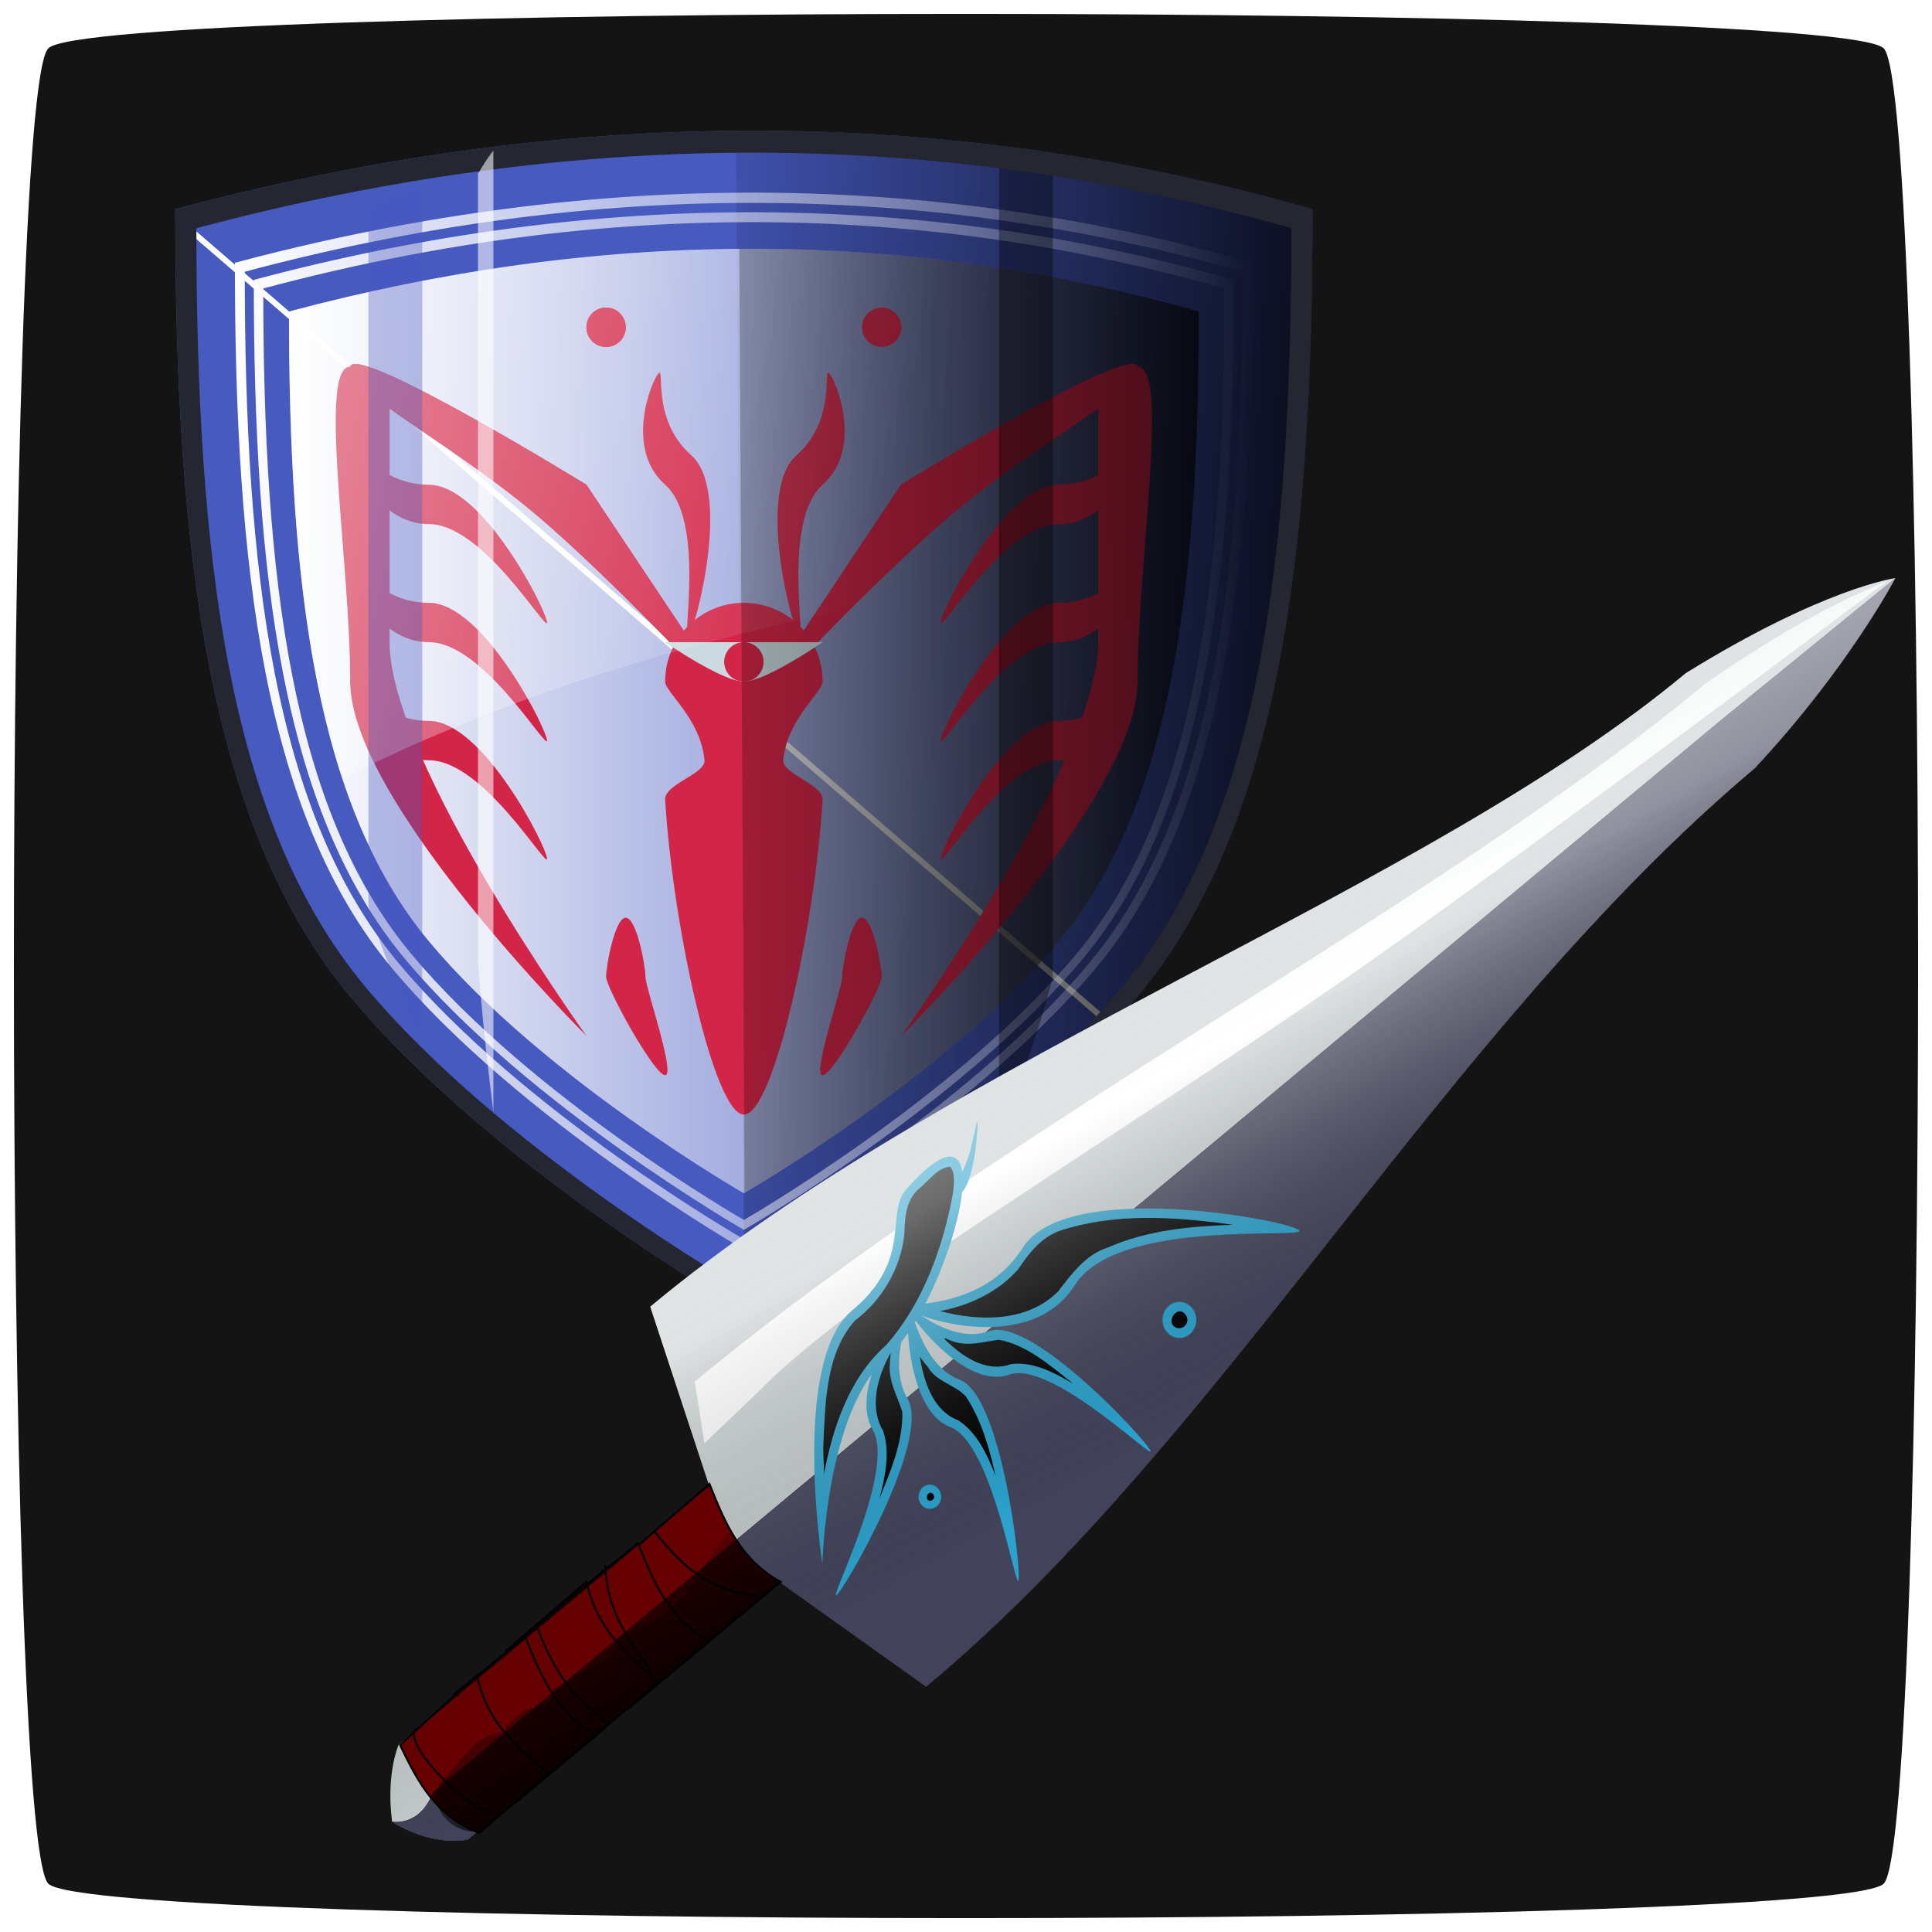 <?xml version="1.0" encoding="UTF-8" standalone="no"?>
<!-- Created with Inkscape (http://www.inkscape.org/) -->

<svg
   xmlns:dc="http://purl.org/dc/elements/1.1/"
   xmlns:cc="http://creativecommons.org/ns#"
   xmlns:rdf="http://www.w3.org/1999/02/22-rdf-syntax-ns#"
   xmlns:svg="http://www.w3.org/2000/svg"
   xmlns="http://www.w3.org/2000/svg"
   xmlns:xlink="http://www.w3.org/1999/xlink"
   xmlns:sodipodi="http://sodipodi.sourceforge.net/DTD/sodipodi-0.dtd"
   xmlns:inkscape="http://www.inkscape.org/namespaces/inkscape"
   version="1.1"
   width="1000"
   height="1000"
   id="svg4345"
   inkscape:version="0.48.2 r9819"
   sodipodi:docname="swordandshield.svg">
  <sodipodi:namedview
     pagecolor="#ffffff"
     bordercolor="#666666"
     borderopacity="1"
     objecttolerance="10"
     gridtolerance="10"
     guidetolerance="10"
     inkscape:pageopacity="0"
     inkscape:pageshadow="2"
     inkscape:window-width="1920"
     inkscape:window-height="1018"
     id="namedview5196"
     showgrid="false"
     inkscape:zoom="0.236"
     inkscape:cx="500"
     inkscape:cy="500"
     inkscape:window-x="-8"
     inkscape:window-y="-8"
     inkscape:window-maximized="1"
     inkscape:current-layer="svg4345" />
  <defs
     id="defs4347">
    <linearGradient
       id="linearGradient5604">
      <stop
         id="stop5606"
         style="stop-color:#000000;stop-opacity:1"
         offset="0" />
      <stop
         id="stop5608"
         style="stop-color:#000000;stop-opacity:0"
         offset="1" />
    </linearGradient>
    <linearGradient
       id="linearGradient5522">
      <stop
         id="stop5524"
         style="stop-color:#ffffff;stop-opacity:1"
         offset="0" />
      <stop
         id="stop5526"
         style="stop-color:#ffffff;stop-opacity:0"
         offset="1" />
    </linearGradient>
    <linearGradient
       id="linearGradient5497">
      <stop
         id="stop5499"
         style="stop-color:#000000;stop-opacity:1"
         offset="0" />
      <stop
         id="stop5501"
         style="stop-color:#000000;stop-opacity:0"
         offset="1" />
    </linearGradient>
    <linearGradient
       id="linearGradient5476">
      <stop
         id="stop5478"
         style="stop-color:#000000;stop-opacity:1"
         offset="0" />
      <stop
         id="stop5480"
         style="stop-color:#000000;stop-opacity:0"
         offset="1" />
    </linearGradient>
    <linearGradient
       id="linearGradient5459">
      <stop
         id="stop5461"
         style="stop-color:#ffffff;stop-opacity:1"
         offset="0" />
      <stop
         id="stop5463"
         style="stop-color:#ffffff;stop-opacity:0"
         offset="1" />
    </linearGradient>
    <linearGradient
       id="linearGradient5265">
      <stop
         id="stop5267"
         style="stop-color:#c8cfcf;stop-opacity:1"
         offset="0" />
      <stop
         id="stop5273"
         style="stop-color:#ffffff;stop-opacity:0.42"
         offset="0.516" />
      <stop
         id="stop5269"
         style="stop-color:#000000;stop-opacity:0"
         offset="1" />
    </linearGradient>
    <inkscape:path-effect
       effect="skeletal"
       id="path-effect5242" />
    <inkscape:path-effect
       effect="skeletal"
       id="path-effect5228" />
    <inkscape:path-effect
       effect="skeletal"
       id="path-effect5218" />
    <inkscape:path-effect
       effect="skeletal"
       id="path-effect4901" />
    <inkscape:path-effect
       effect="skeletal"
       id="path-effect4897" />
    <inkscape:path-effect
       effect="skeletal"
       id="path-effect4893" />
    <linearGradient
       x1="-599.82"
       y1="469.874"
       x2="-331.341"
       y2="519.331"
       id="linearGradient5271"
       xlink:href="#linearGradient5265"
       gradientUnits="userSpaceOnUse" />
    <filter
       x="-0.112"
       y="-0.013"
       width="1.224"
       height="1.027"
       color-interpolation-filters="sRGB"
       id="filter5301">
      <feGaussianBlur
         id="feGaussianBlur5303"
         stdDeviation="4.73" />
    </filter>
    <linearGradient
       x1="211.111"
       y1="577.453"
       x2="788.889"
       y2="577.453"
       id="linearGradient5465"
       xlink:href="#linearGradient5459"
       gradientUnits="userSpaceOnUse" />
    <linearGradient
       x1="-210.136"
       y1="191.769"
       x2="600.856"
       y2="376.14"
       id="linearGradient5467"
       xlink:href="#linearGradient5459"
       gradientUnits="userSpaceOnUse"
       gradientTransform="translate(0,12.22)" />
    <linearGradient
       x1="1017.254"
       y1="573.678"
       x2="334.676"
       y2="578.562"
       id="linearGradient5482"
       xlink:href="#linearGradient5476"
       gradientUnits="userSpaceOnUse" />
    <linearGradient
       x1="923.446"
       y1="523.76"
       x2="424.007"
       y2="495.677"
       id="linearGradient5503"
       xlink:href="#linearGradient5497"
       gradientUnits="userSpaceOnUse"
       gradientTransform="translate(-0.014,52.364)" />
    <linearGradient
       x1="176.742"
       y1="577.453"
       x2="823.258"
       y2="577.453"
       id="linearGradient5530"
       xlink:href="#linearGradient5522"
       gradientUnits="userSpaceOnUse"
       gradientTransform="translate(0,-52.362)" />
    <filter
       color-interpolation-filters="sRGB"
       id="filter5587">
      <feGaussianBlur
         id="feGaussianBlur5589"
         stdDeviation="5.537" />
    </filter>
    <linearGradient
       x1="-393.82"
       y1="833.465"
       x2="-449.797"
       y2="828.581"
       id="linearGradient5610"
       xlink:href="#linearGradient5604"
       gradientUnits="userSpaceOnUse" />
    <filter
       color-interpolation-filters="sRGB"
       id="filter5654">
      <feGaussianBlur
         stdDeviation="1"
         in="SourceGraphic"
         result="result0"
         id="feGaussianBlur5656" />
      <feTurbulence
         result="result1"
         numOctaves="4"
         seed="4"
         baseFrequency="0.057"
         type="turbulence"
         id="feTurbulence5658" />
      <feDisplacementMap
         in2="result1"
         scale="0"
         xChannelSelector="R"
         yChannelSelector="A"
         result="result91"
         id="feDisplacementMap5660" />
      <feComposite
         in2="result91"
         operator="out"
         in="result0"
         result="result2"
         id="feComposite5662" />
      <feComposite
         in2="result2"
         operator="arithmetic"
         k1="0.1"
         k2="0"
         k3="1.2"
         k4="0"
         in="SourceAlpha"
         result="result5"
         id="feComposite5664" />
      <feBlend
         in2="result5"
         mode="multiply"
         result="fbSourceGraphic"
         id="feBlend5666" />
      <feGaussianBlur
         result="result0"
         in="fbSourceGraphic"
         stdDeviation="3"
         id="feGaussianBlur5668" />
      <feSpecularLighting
         specularExponent="15"
         specularConstant="0.4"
         surfaceScale="3"
         lighting-color="#fee65d"
         result="result1"
         in="result0"
         id="feSpecularLighting5670">
        <fePointLight
           z="20000"
           y="-10000"
           x="-5000"
           id="fePointLight5672" />
      </feSpecularLighting>
      <feComposite
         in2="fbSourceGraphic"
         operator="in"
         in="result1"
         result="result2"
         id="feComposite5674" />
      <feComposite
         in2="result2"
         operator="arithmetic"
         k1="-1"
         k2="2.5"
         k3="3.5"
         k4="0"
         in="fbSourceGraphic"
         result="result4"
         id="feComposite5676" />
      <feBlend
         in2="result4"
         mode="multiply"
         id="feBlend5678" />
    </filter>
    <linearGradient
       x1="-599.82"
       y1="469.874"
       x2="-331.341"
       y2="519.331"
       id="linearGradient5911"
       xlink:href="#linearGradient5265"
       gradientUnits="userSpaceOnUse" />
    <linearGradient
       x1="-393.82"
       y1="833.465"
       x2="-449.797"
       y2="828.581"
       id="linearGradient5913"
       xlink:href="#linearGradient5604"
       gradientUnits="userSpaceOnUse" />
    <linearGradient
       x1="923.446"
       y1="523.76"
       x2="424.007"
       y2="495.677"
       id="linearGradient5952"
       xlink:href="#linearGradient5497"
       gradientUnits="userSpaceOnUse"
       gradientTransform="translate(-0.014,52.364)" />
    <linearGradient
       x1="211.111"
       y1="577.453"
       x2="788.889"
       y2="577.453"
       id="linearGradient5954"
       xlink:href="#linearGradient5459"
       gradientUnits="userSpaceOnUse" />
    <linearGradient
       x1="-210.136"
       y1="191.769"
       x2="600.856"
       y2="376.14"
       id="linearGradient5956"
       xlink:href="#linearGradient5459"
       gradientUnits="userSpaceOnUse"
       gradientTransform="translate(0,12.22)" />
    <linearGradient
       x1="1017.254"
       y1="573.678"
       x2="334.676"
       y2="578.562"
       id="linearGradient5958"
       xlink:href="#linearGradient5476"
       gradientUnits="userSpaceOnUse" />
    <linearGradient
       x1="176.742"
       y1="577.453"
       x2="823.258"
       y2="577.453"
       id="linearGradient5960"
       xlink:href="#linearGradient5522"
       gradientUnits="userSpaceOnUse"
       gradientTransform="translate(0,-52.362)" />
  </defs>
  <path
     inkscape:connector-curvature="0"
     style="fill:#151414;fill-opacity:1;stroke:none"
     id="rect4353"
     d="M 25,25 C 48.75,1.25 951.25,1.25 975,25 c 23.75,23.75 23.75,926.25 0,950 -23.75,23.75 -926.25,23.75 -950,0 C 1.25,951.25 1.25,48.75 25,25 z" />
  <g
     id="g5915"
     transform="matrix(0.815,0,0,0.815,-22.474,-97.405)">
    <path
       inkscape:connector-curvature="0"
       style="fill:#475ac0;fill-opacity:1;stroke:none"
       id="rect4863"
       d="m 138.889,252.362 c 242.646,-64.786 483.483,-68.043 722.222,0 0,216.667 -20.833,391.667 -111.111,500 -90.278,108.333 -250,200 -250,200 0,0 -159.722,-91.667 -250,-200 -90.278,-108.333 -111.111,-283.333 -111.111,-500 z" />
    <path
       inkscape:connector-curvature="0"
       style="fill:none;stroke:#ffffff;stroke-width:3.68;stroke-linecap:butt;stroke-linejoin:round;stroke-miterlimit:4;stroke-opacity:1;stroke-dasharray:none;filter:url(#filter5587)"
       id="path5565"
       transform="translate(0,52.362)"
       d="M 148.962,213.675 730.159,715.507" />
    <path
       inkscape:connector-curvature="0"
       style="fill:url(#linearGradient5952);fill-opacity:1;stroke:none"
       id="path5492"
       d="m 501.455,202.551 c -2.199,0.007 -4.395,0.044 -6.594,0.062 l 5.5,749.531 c 4.035,-2.325 160.513,-92.847 249.625,-199.781 90.278,-108.333 111.125,-283.333 111.125,-500 C 741.741,218.343 621.837,202.144 501.455,202.551 z" />
    <path
       inkscape:connector-curvature="0"
       style="fill:url(#linearGradient5954);fill-opacity:1;stroke:none"
       id="path4870"
       d="m 211.111,317.38 c 194.117,-51.829 386.786,-54.434 577.778,0 0,173.333 -16.667,313.333 -88.889,400 -72.222,86.667 -200,160 -200,160 0,0 -127.778,-73.333 -200,-160 -72.222,-86.667 -88.889,-226.667 -88.889,-400 z" />
    <g
       id="g5106">
      <path
         inkscape:connector-curvature="0"
         style="fill:#d32547;fill-opacity:1;stroke:none"
         id="path4872"
         d="m 550,552.362 c 0,6.784 -22.552,23.613 -25,50 -0.777,8.374 25.583,15.509 25,25 -5.061,82.332 -31.323,200 -50,200 -18.582,0 -45,-117.721 -50,-200 -0.6,-9.875 25.807,-16.315 25,-25 -2.46,-26.487 -25,-43.198 -25,-50 0,-27.614 22.386,-50 50,-50 27.614,0 50,22.386 50,50 z" />
      <path
         inkscape:connector-curvature="0"
         style="fill:#d32547;fill-opacity:1;stroke:none"
         id="path4904"
         d="m 500,577.362 c 0,0 -67.909,-74.926 -125,-125 -57.091,-50.074 -128.914,-85.068 -125,-100 3.914,-14.932 150,75 150,75 z" />
      <path
         inkscape:connector-curvature="0"
         style="fill:#d32547;fill-opacity:1;stroke:none"
         id="path4906"
         d="m 275,527.362 c 0,75.939 125,250 125,250 0,0 -150,-149.061 -150,-225 0,-75.939 -20.711,-200 0,-200 7.488,0 25,25 25,25 0,0 0,101.516 0,150 z" />
      <path
         inkscape:connector-curvature="0"
         style="fill:#d32547;fill-opacity:1;stroke:none"
         id="path4914"
         d="m 375,664.862 c 0,6.904 -40.482,-62.5 -75,-62.5 -34.518,0 -50,-43.096 -50,-50 0,-6.904 15.482,25 50,25 34.518,0 75,80.596 75,87.5 z" />
      <path
         inkscape:connector-curvature="0"
         style="fill:#d32547;fill-opacity:1;stroke:none"
         id="path4921"
         d="m 375,589.862 c 0,6.904 -40.482,-62.5 -75,-62.5 -34.518,0 -50,-43.096 -50,-50 0,-6.904 15.482,25 50,25 34.518,0 75,80.596 75,87.5 z" />
      <path
         inkscape:connector-curvature="0"
         style="fill:#d32547;fill-opacity:1;stroke:none"
         id="path4923"
         d="m 375,514.862 c 0,6.904 -40.482,-62.5 -75,-62.5 -34.518,0 -50,-43.096 -50,-50 0,-6.904 15.482,25 50,25 34.518,0 75,80.596 75,87.5 z" />
      <path
         inkscape:connector-curvature="0"
         style="fill:#d32547;fill-opacity:1;stroke:none"
         id="path4925"
         d="m 500,577.362 c 0,0 -67.909,-74.926 -125,-125 -57.091,-50.074 -128.914,-85.068 -125,-100 3.914,-14.932 150,75 150,75 z" />
      <path
         inkscape:connector-curvature="0"
         style="fill:#d32547;fill-opacity:1;stroke:none"
         id="path4927"
         d="m 464.781,523.865 c -4.573,5.172 11.077,-73.637 -14.781,-96.503 -25.858,-22.866 -8.907,-65.406 -4.333,-70.578 4.573,-5.172 -4.963,28.984 20.894,51.85 25.858,22.866 2.793,110.059 -1.781,115.231 z" />
      <g
         id="g4938"
         transform="matrix(-1,0,0,1,1000,0)">
        <path
           inkscape:connector-curvature="0"
           style="fill:#d32547;fill-opacity:1;stroke:none"
           id="path4940"
           transform="matrix(0.752,0.659,-0.081,0.309,153.798,87.907)"
           d="m 513.174,488.905 c 0,0 -94.685,-40.426 -170.624,-40.426 -75.939,0 -163.536,73.682 -163.536,25.357 0,-48.325 183.486,-148.836 183.486,-148.836 z" />
        <path
           inkscape:connector-curvature="0"
           style="fill:#d32547;fill-opacity:1;stroke:none"
           id="path4942"
           transform="translate(0,52.362)"
           d="m 275,475 c 0,75.939 125,250 125,250 0,0 -150,-149.061 -150,-225 0,-75.939 -20.711,-200 0,-200 7.488,0 25,25 25,25 0,0 0,101.516 0,150 z" />
        <path
           inkscape:connector-curvature="0"
           style="fill:#d32547;fill-opacity:1;stroke:none"
           id="path4944"
           transform="translate(0,52.362)"
           d="m 375,612.5 c 0,6.904 -40.482,-62.5 -75,-62.5 -34.518,0 -50,-43.096 -50,-50 0,-6.904 15.482,25 50,25 34.518,0 75,80.596 75,87.5 z" />
        <path
           inkscape:connector-curvature="0"
           style="fill:#d32547;fill-opacity:1;stroke:none"
           id="path4946"
           d="m 375,589.862 c 0,6.904 -40.482,-62.5 -75,-62.5 -34.518,0 -50,-43.096 -50,-50 0,-6.904 15.482,25 50,25 34.518,0 75,80.596 75,87.5 z" />
        <path
           inkscape:connector-curvature="0"
           style="fill:#d32547;fill-opacity:1;stroke:none"
           id="path4948"
           d="m 375,514.862 c 0,6.904 -40.482,-62.5 -75,-62.5 -34.518,0 -50,-43.096 -50,-50 0,-6.904 15.482,25 50,25 34.518,0 75,80.596 75,87.5 z" />
        <path
           inkscape:connector-curvature="0"
           style="fill:#d32547;fill-opacity:1;stroke:none"
           id="path4950"
           transform="matrix(0.752,0.659,-0.081,0.309,153.798,87.907)"
           d="m 513.174,488.905 c 0,0 -94.685,-40.426 -170.624,-40.426 -75.939,0 -163.536,73.682 -163.536,25.357 0,-48.325 183.486,-148.836 183.486,-148.836 z" />
        <path
           inkscape:connector-curvature="0"
           style="fill:#d32547;fill-opacity:1;stroke:none"
           id="path4952"
           d="m 464.781,523.865 c -4.573,5.172 11.077,-73.637 -14.781,-96.503 -25.858,-22.866 -8.907,-65.406 -4.333,-70.578 4.573,-5.172 -4.963,28.984 20.894,51.85 25.858,22.866 2.793,110.059 -1.781,115.231 z" />
      </g>
      <path
         inkscape:connector-curvature="0"
         style="fill:#cbdae0;fill-opacity:1;stroke:none"
         id="path4955"
         d="m 550,527.362 c 0,0 -36.193,25 -50,25 -13.807,0 -50,-25 -50,-25 0,0 36.193,0 50,0 13.807,0 50,0 50,0 z" />
      <path
         inkscape:connector-curvature="0"
         style="fill:#d32547;fill-opacity:1;stroke:none"
         id="path4959"
         transform="translate(0,64.862)"
         d="m 425,262.5 a 12.5,12.5 0 1 1 -25,0 12.5,12.5 0 1 1 25,0 z" />
      <path
         inkscape:connector-curvature="0"
         style="fill:#d32547;fill-opacity:1;stroke:none"
         id="path4972"
         transform="translate(175,64.862)"
         d="m 425,262.5 a 12.5,12.5 0 1 1 -25,0 12.5,12.5 0 1 1 25,0 z" />
      <path
         inkscape:connector-curvature="0"
         style="fill:#d32547;fill-opacity:1;stroke:none"
         id="path4974"
         transform="translate(0,64.862)"
         d="m 425,262.5 a 12.5,12.5 0 1 1 -25,0 12.5,12.5 0 1 1 25,0 z" />
      <path
         inkscape:connector-curvature="0"
         style="fill:#d32547;fill-opacity:1;stroke:none"
         id="path4976"
         transform="translate(87.5,277.362)"
         d="m 425,262.5 a 12.5,12.5 0 1 1 -25,0 12.5,12.5 0 1 1 25,0 z" />
      <path
         inkscape:connector-curvature="0"
         style="fill:#d32547;fill-opacity:1;stroke:none"
         id="path4978"
         d="m 437.5,739.862 c 0,6.904 19.404,62.5 12.5,62.5 -6.904,0 -37.5,-55.596 -37.5,-62.5 0,-6.904 5.596,-37.5 12.5,-37.5 6.904,0 12.5,30.596 12.5,37.5 z" />
      <path
         inkscape:connector-curvature="0"
         style="fill:#d32547;fill-opacity:1;stroke:none"
         id="path4981"
         d="m 562.5,739.862 c 0,6.904 -19.404,62.5 -12.5,62.5 6.904,0 37.5,-55.596 37.5,-62.5 0,-6.904 -5.596,-37.5 -12.5,-37.5 -6.904,0 -12.5,30.596 -12.5,37.5 z" />
    </g>
    <path
       inkscape:connector-curvature="0"
       style="fill:url(#linearGradient5956);fill-opacity:1;stroke:none"
       id="path5454"
       d="m 501.172,277.532 c -96.306,0.326 -193.004,13.929 -290.062,39.844 0,115.697 7.428,216.547 33.844,296.594 184.413,-92.6 360.341,-113.074 538.719,-154.375 3.773,-44.266 5.219,-91.826 5.219,-142.219 -95.496,-27.217 -191.413,-40.169 -287.719,-39.844 z" />
    <path
       inkscape:connector-curvature="0"
       style="fill:url(#linearGradient5958);fill-opacity:1;stroke:none"
       id="path5469"
       d="m 501.17,277.532 c -1.354,0.005 -2.709,0.021 -4.062,0.031 l 3.312,599.594 c 2.222,-1.279 128.009,-73.88 199.594,-159.781 72.222,-86.667 88.875,-226.667 88.875,-400 C 693.393,290.159 597.476,277.206 501.17,277.532 z" />
    <path
       inkscape:connector-curvature="0"
       style="fill:url(#linearGradient5960);fill-opacity:1;stroke:none"
       id="path5512"
       transform="translate(0,52.362)"
       d="m 501.312,189.5 c -107.764,0.364 -215.956,15.565 -324.562,44.562 0,193.956 18.654,350.616 99.469,447.594 C 357.034,778.634 500,860.719 500,860.719 c 0,0 142.998,-82.085 223.812,-179.062 C 804.627,584.678 823.25,428.018 823.25,234.062 716.392,203.607 609.077,189.136 501.312,189.5 z m -0.031,6.5 c 105.669,-0.357 210.907,13.856 315.688,43.719 0,190.185 -18.256,343.814 -97.5,438.906 C 640.225,773.718 500,854.188 500,854.188 c 0,0 -140.194,-80.47 -219.438,-175.562 C 201.319,583.532 183.031,429.904 183.031,239.719 289.526,211.285 395.612,196.357 501.281,196 z m 0,5.969 c -103.759,0.351 -207.961,15.018 -312.531,42.938 0,186.748 17.969,337.563 95.781,430.938 77.812,93.374 215.469,172.375 215.469,172.375 0,0 137.657,-79.001 215.469,-172.375 C 793.281,582.47 811.25,431.655 811.25,244.906 708.363,215.583 605.041,201.618 501.281,201.969 z M 501.25,208.25 c 101.742,-0.344 203.082,13.34 303.969,42.094 0,183.118 -17.638,331.004 -93.938,422.562 C 634.982,764.465 500,841.938 500,841.938 c 0,0 -134.982,-77.472 -211.281,-169.031 -76.299,-91.559 -93.938,-239.445 -93.938,-422.562 C 297.319,222.967 399.508,208.594 501.25,208.25 z" />
    <path
       inkscape:connector-curvature="0"
       style="opacity:0.365;fill:#475ac0;fill-opacity:1;stroke:none"
       id="path5595"
       d="m 295.737,238.312 c -11.389,3.66 -22.787,8.046 -34.196,13.13 l 0,443.338 c 3.296,11.244 6.875,21.893 10.753,31.912 7.023,18.142 15.038,35.767 23.442,52.463 l 0,-540.843 z" />
    <path
       inkscape:connector-curvature="0"
       style="opacity:0.365;fill:#000000;fill-opacity:1;stroke:none"
       id="path5600"
       d="m 662.029,211.45 c 11.389,4.239 22.787,9.318 34.196,15.205 l 0,513.4 c -3.296,13.021 -6.875,25.352 -10.753,36.955 -7.023,21.009 -15.038,41.419 -23.442,60.754 l 0,-626.313 z" />
    <path
       inkscape:connector-curvature="0"
       style="fill:#242731;fill-opacity:1;stroke:none"
       id="path5505"
       d="m 501.453,202.551 c -120.382,0.407 -241.239,17.42 -362.562,49.812 0,216.667 20.847,391.667 111.125,500 90.278,108.333 250,200 250,200 0,0 159.722,-91.667 250,-200 90.278,-108.333 111.094,-283.333 111.094,-500 -119.37,-34.021 -239.274,-50.22 -359.656,-49.812 z m -0.031,13.938 c 115.909,-0.392 231.347,15.212 346.281,47.969 0,208.615 -20.077,377.099 -107,481.406 -86.923,104.308 -240.688,192.563 -240.688,192.563 0,0 -153.796,-88.255 -240.719,-192.563 -86.923,-104.308 -107,-272.791 -107,-481.406 116.815,-31.189 233.216,-47.577 349.125,-47.969 z" />
    <path
       inkscape:connector-curvature="0"
       style="opacity:0.564;fill:#ffffff;fill-opacity:1;stroke:none"
       id="path5602"
       d="m 340.914,215.113 c -3.256,4.131 -6.514,9.082 -9.776,14.82 l 0,500.388 c 0.942,12.691 1.965,24.71 3.074,36.018 2.008,20.477 4.299,40.369 6.702,59.214 l 0,-610.44 z" />
  </g>
  <g
     id="g5876"
     transform="matrix(0.714,0.983,-0.919,0.765,1379.859,635.981)">
    <path
       inkscape:connector-curvature="0"
       style="fill:#c8cfcf;fill-opacity:1;stroke:none"
       id="rect5067"
       d="m -450,202.362 c 9.617,-70.105 26.037,-97.727 26.037,-97.727 0,0 16.623,39.244 23.963,97.727 1.036,176.632 75,356.292 75,525 l -75,25 0,175 c -8.83,15.722 -26.49,21.883 -26.49,21.883 0,0 -15.674,-8.28 -23.51,-21.883 l 0,-175 -75,-25 c 0,-170.693 75,-377.299 75,-525 z" />
    <path
       inkscape:connector-curvature="0"
       style="fill:#000000;fill-opacity:1;stroke:none;filter:url(#filter5301)"
       id="path5275"
       d="m -425,202.362 1.036,-97.727 c 0,0 16.623,39.244 23.963,97.727 1.036,176.632 75,356.292 75,525 l -75,25 0,175 c -8.83,15.722 -26.49,21.883 -26.49,21.883 0,0 9.326,-8.28 1.49,-21.883 l 0,-175 0,-25 c 0,-170.693 0,-525 0,-525 z" />
    <path
       inkscape:connector-curvature="0"
       style="fill:#42435a;fill-opacity:1;stroke:none"
       id="path5210"
       d="m -425,202.362 1.036,-97.727 c 0,0 16.623,39.244 23.963,97.727 1.036,176.632 75,356.292 75,525 l -75,25 0,175 c -8.83,15.722 -26.49,21.883 -26.49,21.883 0,0 9.326,-8.28 1.49,-21.883 l 0,-175 0,-25 c 0,-170.693 0,-525 0,-525 z" />
    <path
       inkscape:connector-curvature="0"
       style="fill:#ffffff;fill-opacity:1;stroke:none"
       id="path5214"
       d="m -425.26,108.249 c -3.14,11.016 -11.43,36.484 -15.984,90.222 0,149.783 -46.98,359.302 -46.98,532.401 l 22.864,12.328 -2.31,-33.624 c 0,0 -2.861,-20.297 0.92,-75.012 3.781,-54.715 18.592,-164.812 25.506,-253.358 6.915,-88.545 15.984,-272.958 15.984,-272.958 z" />
    <g
       id="g5369">
      <g
         id="g5159"
         transform="translate(6.38,5.145)">
        <path
           inkscape:connector-curvature="0"
           style="fill:#2ba2cd;fill-opacity:1;stroke:none"
           id="path5071"
           d="m -379.442,475.009 c 7.324,-2.388 -53.742,59.975 -43.031,92.683 10.711,32.708 -30.204,62.283 -37.528,64.671 -7.324,2.388 21.717,-23.317 11.006,-56.025 -10.711,-32.708 62.228,-98.941 69.552,-101.329 z" />
        <path
           inkscape:connector-curvature="0"
           style="fill:#2ba2cd;fill-opacity:1;stroke:none"
           id="path5131"
           d="m -347.492,583.351 c 5.446,1.128 -57,11.614 -63.56,30.224 -6.56,18.61 -43.502,19.916 -48.948,18.788 -5.446,-1.128 22.665,-4.262 29.225,-22.872 6.56,-18.61 77.837,-27.267 83.283,-26.139 z" />
        <path
           inkscape:connector-curvature="0"
           style="fill:#2ba2cd;fill-opacity:1;stroke:none"
           id="path5133"
           d="m -341.076,662.648 c 3.61,4.231 -52.145,-25.784 -68.74,-15.107 -16.595,10.676 -46.574,-10.948 -50.184,-15.179 -3.61,-4.231 20.516,10.533 37.111,-0.143 16.595,-10.676 78.203,26.198 81.813,30.429 z" />
        <path
           inkscape:connector-curvature="0"
           style="fill:#2ba2cd;fill-opacity:1;stroke:none"
           id="path5135"
           d="m -385.868,730.161 c 0.187,5.559 -24.713,-52.661 -44.344,-54.653 -19.632,-1.992 -29.602,-37.587 -29.788,-43.145 -0.187,-5.559 9.481,21.023 29.113,23.016 19.632,1.992 44.833,69.224 45.02,74.783 z" />
        <path
           inkscape:connector-curvature="0"
           style="fill:#2ba2cd;fill-opacity:1;stroke:none"
           id="path5137"
           transform="translate(0,52.362)"
           d="m -450,600 c 0.776,34.509 50,75 50,75 0,0 -75,-40.482 -75,-75 0,-34.518 -22.974,-36.342 -25,-50 -9.805,-66.115 49.172,13.163 50,50 z" />
        <path
           inkscape:connector-curvature="0"
           style="fill:#2ba2cd;fill-opacity:1;stroke:none"
           id="path5140"
           d="m -502.699,560.279 c -1.704,-0.685 13.953,14.774 12.699,22.083 -1.254,7.309 8.819,14.864 10.523,15.549 1.704,0.685 -5.607,-5.759 -4.353,-13.068 1.254,-7.309 -17.165,-23.879 -18.869,-24.564 z" />
        <path
           inkscape:connector-curvature="0"
           style="fill:#2ba2cd;fill-opacity:1;stroke:none"
           id="path5142"
           transform="translate(0,52.362)"
           d="m -375,487.5 a 7.5,7.5 0 1 1 -15,0 7.5,7.5 0 1 1 15,0 z" />
        <path
           inkscape:connector-curvature="0"
           style="fill:#2ba2cd;fill-opacity:1;stroke:none"
           id="path5155"
           transform="matrix(0.667,0,0,0.667,-137.5,347.362)"
           d="m -375,487.5 a 7.5,7.5 0 1 1 -15,0 7.5,7.5 0 1 1 15,0 z" />
      </g>
      <path
         inkscape:connector-curvature="0"
         style="fill:#000000;fill-opacity:1;stroke:none"
         id="path5307"
         d="m -394.406,503.625 c -17.513,17.532 -34.534,36.881 -43.531,60.344 -2.981,8.102 -1.298,16.578 1.125,24.562 2.138,13.196 -1.518,26.677 -7.625,38.281 14.038,-11.089 27.55,-27.636 25.844,-46.531 -2.128,-9.353 -4.56,-19.276 -0.812,-28.656 5.072,-18.256 15.533,-34.349 26.625,-49.562 -0.542,0.521 -1.083,1.042 -1.625,1.562 z" />
      <path
         inkscape:connector-curvature="0"
         style="fill:#000000;fill-opacity:1;stroke:none"
         id="path5309"
         d="m -386.219,599.094 c -11.378,3.198 -23.858,6.216 -32.75,14.375 -3.731,6.358 -6.537,13.559 -13.344,17.344 -4.763,2.617 0.538,1.076 3.031,0.562 8.802,-1.936 18.503,-6.69 21.594,-15.844 4.983,-8.585 14.986,-13.323 23.312,-16.875 l -0.973,0.231 -0.871,0.207 z" />
      <path
         inkscape:connector-curvature="0"
         style="fill:#000000;fill-opacity:1;stroke:none"
         id="path5311"
         d="m -409.344,639.469 c -6.987,0.811 -12.614,6.64 -20.062,5.812 -1.726,0.212 -6.358,0.316 -5.781,0.031 9.34,5.165 21.716,9.296 31.469,2.969 9.213,-3.585 19.425,-1.486 28.625,1.031 -10.842,-4.92 -22.306,-9.334 -34.25,-9.844 z" />
      <path
         inkscape:connector-curvature="0"
         style="fill:#000000;fill-opacity:1;stroke:none"
         id="path5313"
         d="m -443.75,655.781 c 4.001,9.854 11.533,20.42 23.094,21.5 9.217,3.027 15.619,10.996 21.125,18.406 -5.857,-10.827 -11.996,-22.54 -22.062,-29.969 -6.674,-2.359 -14.333,-2.942 -19.625,-8.281 -0.751,-0.365 -4.059,-4.258 -2.531,-1.656 z" />
      <path
         inkscape:connector-curvature="0"
         style="fill:#000000;fill-opacity:1;stroke:none"
         id="path5315"
         d="m -488.938,586.375 c -3.344,4.597 -1.176,11.402 -1.375,16.812 0.214,7.14 5.435,12.025 10.645,16.238 10.637,10.133 15.831,25.1 15.137,39.668 2.875,18.897 19.362,31.736 33.062,43.5 2.668,2.073 10.28,7.224 9.094,6.719 -13.313,-15.365 -25.012,-33.992 -25.562,-54.875 -3.639,-23.508 -16.38,-44.839 -31.812,-62.5 -2.446,-2.352 -5.74,-5.789 -9.188,-5.562 z" />
      <path
         inkscape:connector-curvature="0"
         style="fill:#000000;fill-opacity:1;stroke:none"
         id="path5319"
         d="m -376.531,541.531 c -5.119,0.295 -2.877,9.159 1.938,6.688 3.265,-1.982 2.172,-7.115 -1.938,-6.688 z" />
      <path
         inkscape:connector-curvature="0"
         style="fill:#000000;fill-opacity:1;stroke:none"
         id="path5321"
         d="m -386.344,675.875 c -3.541,0.723 0.628,5.669 1.781,2.062 0.405,-1.171 -0.586,-2.27 -1.781,-2.062 z" />
    </g>
    <path
       inkscape:connector-curvature="0"
       style="fill:url(#linearGradient5911);fill-opacity:1;stroke:none"
       id="path5263"
       d="m -450,202.362 c 9.617,-70.105 26.037,-97.727 26.037,-97.727 0,0 16.623,39.244 23.963,97.727 1.036,176.632 75,356.292 75,525 l -75,25 0,175 c -8.83,15.722 -26.49,21.883 -26.49,21.883 0,0 -15.674,-8.28 -23.51,-21.883 l 0,-175 -75,-25 c 0,-170.693 75,-377.299 75,-525 z" />
    <g
       style="stroke:#000000;stroke-width:0.831;stroke-miterlimit:4;stroke-opacity:1;stroke-dasharray:none;filter:url(#filter5654)"
       id="g5408">
      <path
         inkscape:connector-curvature="0"
         style="fill:#8d0000;fill-opacity:1;stroke:#000000;stroke-width:0.831;stroke-miterlimit:4;stroke-opacity:1;stroke-dasharray:none"
         id="rect5387"
         d="m -450.677,751.754 c 16.538,4.37 33.1,8.586 51.631,0 l 0,45.894 c -17.864,3.419 -34.012,4.988 -50.866,-5.737 z" />
      <path
         inkscape:connector-curvature="0"
         style="fill:#8d0000;fill-opacity:1;stroke:#000000;stroke-width:0.831;stroke-miterlimit:4;stroke-opacity:1;stroke-dasharray:none"
         id="path5390"
         d="m -450.677,791.912 c 16.538,4.37 33.1,8.586 51.631,0 l 0,45.894 c -17.864,3.419 -35.542,4.223 -52.396,-6.502 z" />
      <path
         inkscape:connector-curvature="0"
         style="fill:#8d0000;fill-opacity:1;stroke:#000000;stroke-width:0.831;stroke-miterlimit:4;stroke-opacity:1;stroke-dasharray:none"
         id="path5392"
         d="m -399.81,819.831 c -16.538,4.37 -33.865,8.586 -52.396,0 l 0.765,45.894 c 17.864,3.419 35.542,4.223 52.396,-6.502 z" />
      <path
         inkscape:connector-curvature="0"
         style="fill:#8d0000;fill-opacity:1;stroke:#000000;stroke-width:0.831;stroke-miterlimit:4;stroke-opacity:1;stroke-dasharray:none"
         id="path5394"
         d="m -450.677,855.399 c 16.538,4.37 33.1,8.586 51.631,0 l 0,45.894 c -17.864,3.419 -35.542,4.223 -52.396,-6.502 z" />
      <path
         inkscape:connector-curvature="0"
         style="fill:#8d0000;fill-opacity:1;stroke:#000000;stroke-width:0.831;stroke-miterlimit:4;stroke-opacity:1;stroke-dasharray:none"
         id="path5396"
         d="m -399.81,882.171 c -16.538,4.37 -33.1,8.586 -51.631,0 l 1.912,44.747 c 17.864,3.419 33.63,5.37 50.484,-5.354 z" />
      <path
         inkscape:connector-curvature="0"
         style="fill:none;stroke:#000000;stroke-width:0.831;stroke-linecap:butt;stroke-linejoin:miter;stroke-miterlimit:4;stroke-opacity:1;stroke-dasharray:none"
         id="path5400"
         d="m -449.764,783.115 c 18.803,-0.658 34.192,-4.078 48.954,-19.888" />
      <path
         inkscape:connector-curvature="0"
         style="fill:none;stroke:#000000;stroke-width:0.831;stroke-linecap:butt;stroke-linejoin:miter;stroke-miterlimit:4;stroke-opacity:1;stroke-dasharray:none"
         id="path5402"
         d="m -452.442,809.122 c 15.808,11.322 31.616,10.583 47.424,11.091" />
      <path
         inkscape:connector-curvature="0"
         style="fill:none;stroke:#000000;stroke-width:0.831;stroke-linecap:butt;stroke-linejoin:miter;stroke-miterlimit:4;stroke-opacity:1;stroke-dasharray:none"
         id="path5404"
         d="m -452.442,848.132 c 16.955,5.525 35.823,7.169 52.778,-0.382" />
      <path
         inkscape:connector-curvature="0"
         style="fill:none;stroke:#000000;stroke-width:0.831;stroke-linecap:butt;stroke-linejoin:miter;stroke-miterlimit:4;stroke-opacity:1;stroke-dasharray:none"
         id="path5406"
         transform="translate(0,52.362)"
         d="m -450.529,864.994 c 2.039,9.676 51.377,0.523 50.866,-9.179" />
    </g>
    <path
       inkscape:connector-curvature="0"
       style="opacity:0.622;fill:url(#linearGradient5913);fill-opacity:1;stroke:none"
       id="path5421"
       d="m -429.107,757.123 c 1.612,13.996 8.62,28.402 8.68,42.44 0.031,7.398 -4.031,16.682 -4.907,24.041 -0.214,1.798 4.179,3.577 3.999,5.341 -1.039,10.194 -3.298,19.886 -4.665,29.798 -0.212,1.539 3.422,3.465 3.26,5.017 -0.467,4.497 -4.512,8.678 -4.294,13.376 0.095,2.318 0.16,4.637 0.206,6.955 0.038,1.911 2.357,1.909 0.078,5.732 -5.589,9.378 -0.071,21.819 0.526,32.66 5.298,14.204 30.448,5.859 27.462,-8.784 -0.751,-53.972 -0.111,-107.954 -0.271,-161.93 -8.404,7.05 -19.982,4.993 -30.076,5.354 z" />
  </g>
</svg>
